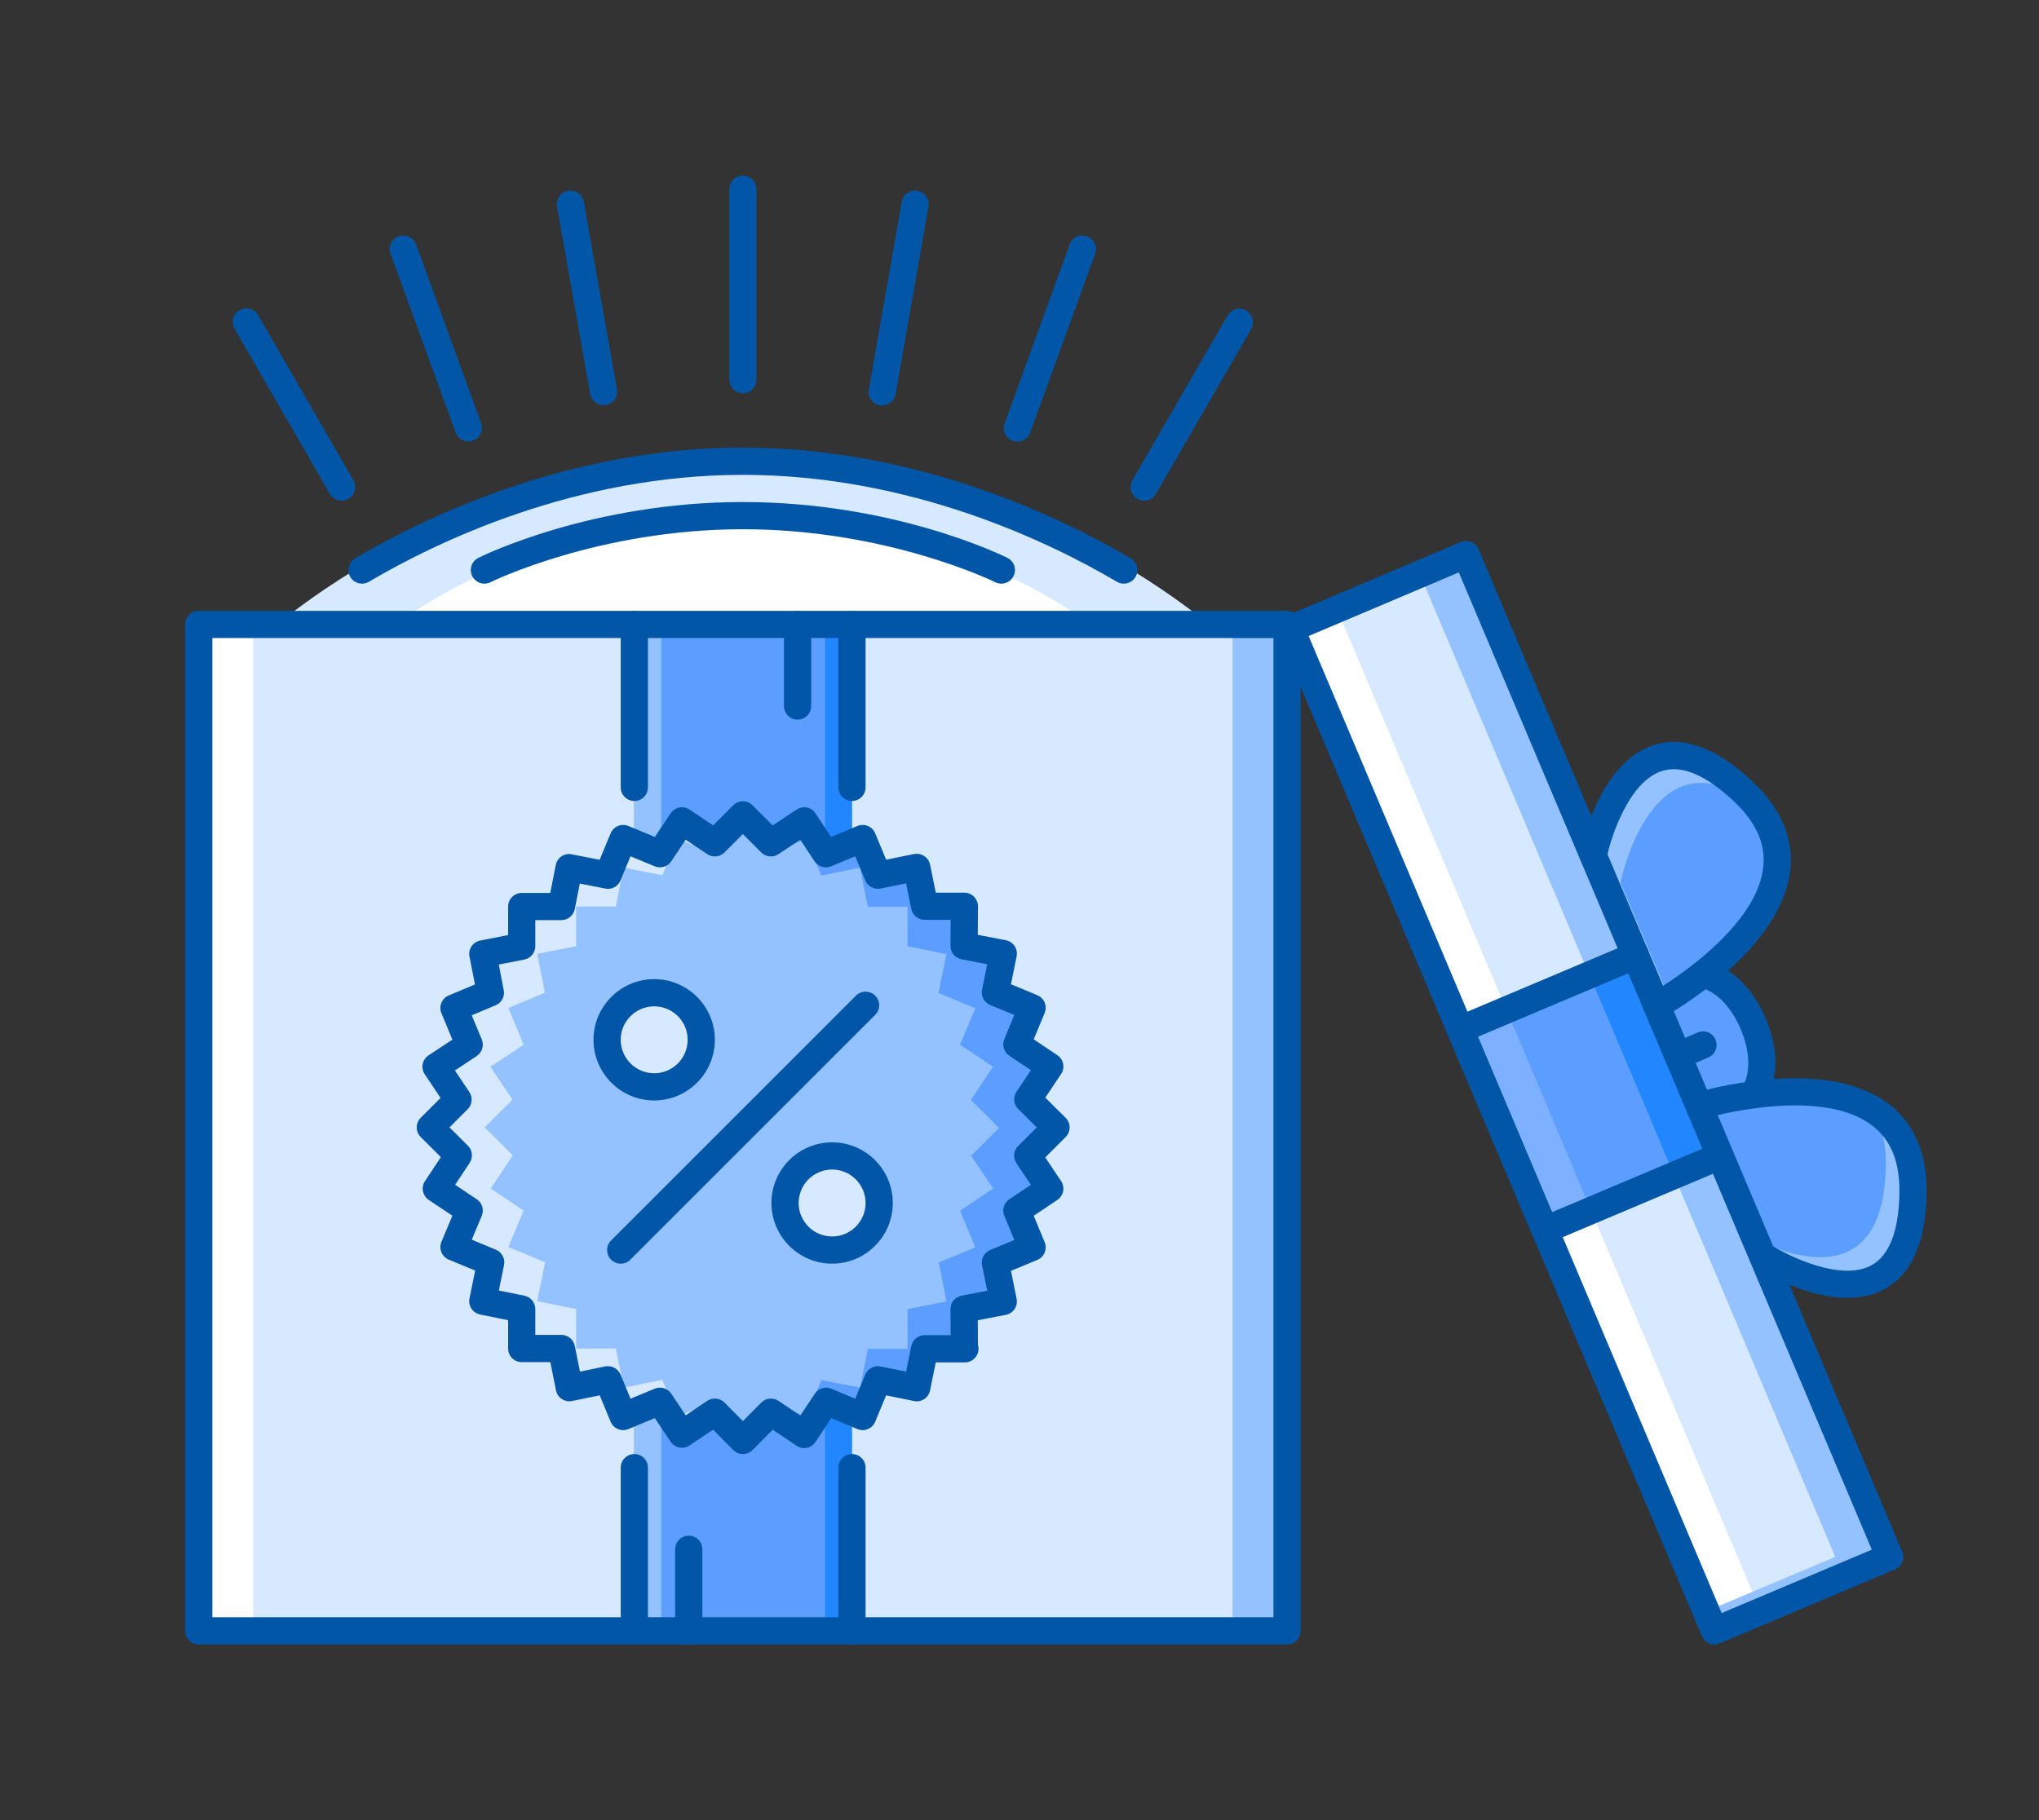 <?xml version="1.0" encoding="utf-8"?>
<!-- Generator: Adobe Illustrator 17.0.0, SVG Export Plug-In . SVG Version: 6.00 Build 0)  -->
<!DOCTYPE svg PUBLIC "-//W3C//DTD SVG 1.1//EN" "http://www.w3.org/Graphics/SVG/1.1/DTD/svg11.dtd">
<svg version="1.1" id="Capa_1" xmlns="http://www.w3.org/2000/svg" xmlns:xlink="http://www.w3.org/1999/xlink" x="0px" y="0px"
	 width="140px" height="125px" viewBox="169.5 380.5 140 125" enable-background="new 169.5 380.5 140 125" xml:space="preserve">
<rect x="169.5" y="380.5" width="140" height="125" fill="#333333" stroke="none"/>
<path fill="#D7E9FF" d="M252.537,423.385c-8.782-7.009-19.902-11.208-32.012-11.208s-23.23,4.199-32.012,11.208H252.537z"/>
<path fill="#FFFFFF" d="M244.438,423.378c-6.788-4.706-15.023-7.47-23.909-7.47s-17.122,2.765-23.912,7.47H244.438z"/>
<rect x="183.147" y="423.377" fill="#D7E9FF" width="74.724" height="69.116"/>
<g>
	<rect x="213.047" y="423.377" fill="#5C9EFF" width="14.944" height="15.014"/>
	<rect x="213.047" y="477.484" fill="#5C9EFF" width="14.944" height="15.017"/>
</g>
<g>
	<rect x="213.054" y="423.384" fill="#94C1FF" width="1.85" height="17.224"/>
	<rect x="213.054" y="475.27" fill="#94C1FF" width="1.85" height="17.224"/>
</g>
<g>
	<rect x="226.149" y="423.384" fill="#2287FF" width="1.85" height="17.224"/>
	<rect x="226.149" y="475.27" fill="#2287FF" width="1.85" height="17.224"/>
</g>
<path fill="#5C9EFF" d="M286.412,447.409c-1.7,1.344-3.158,2.147-3.158,2.147l-1.457-3.437l-2.913-6.893h0.018
	c0,0,2.391-11.843,10.312-4.353C294.313,439.712,289.885,444.662,286.412,447.409z"/>
<path fill="#94C1FF" d="M283.664,447.987l-2.913-6.893h0.018c0,0,2.213-10.937,9.424-5.125c-0.281-0.366-0.595-0.731-0.98-1.095
	c-7.921-7.49-10.312,4.353-10.312,4.353h-0.018l2.913,6.893l1.457,3.437c0,0,0.334-0.184,0.858-0.516L283.664,447.987z"/>
<g>
	<path fill="#5C9EFF" d="M289.885,450.827c1.308,3.119,0.02,4.856,0.02,4.856c-2.149,0.281-3.736,0.766-3.736,0.766l-1.457-3.437
		l-1.458-3.457c0,0,1.458-0.803,3.158-2.147C286.412,447.409,288.559,447.706,289.885,450.827z"/>
	<path fill="#5C9EFF" d="M289.905,455.683c4.371-0.578,11.039-0.317,10.945,6.724c-0.15,10.891-10.31,4.353-10.31,4.353h-0.018
		l-2.915-6.874l-1.438-3.437C286.169,456.449,287.757,455.964,289.905,455.683z"/>
</g>
<path fill="#94C1FF" d="M298.078,456.708c0.58,0.974,0.927,2.217,0.905,3.831c-0.115,8.395-6.164,6.438-8.937,5.097l0.476,1.124
	h0.018c0,0,10.161,6.538,10.31-4.353C300.889,459.465,299.74,457.717,298.078,456.708z"/>
<g>
	<polygon fill="#D7E9FF" points="290.522,466.76 299.246,487.422 287.215,492.502 275.578,464.967 287.607,459.887 	"/>
	<polygon fill="#D7E9FF" points="278.883,439.226 281.797,446.119 269.767,451.199 258.129,423.684 270.16,418.585 	"/>
</g>
<g>
	<polygon fill="#FFFFFF" points="278.748,463.628 275.578,464.967 287.215,492.502 290.385,491.163 	"/>
	<polygon fill="#FFFFFF" points="261.299,422.341 258.129,423.684 269.767,451.199 272.938,449.86 	"/>
</g>
<polygon fill="#5C9EFF" points="286.169,456.449 287.607,459.887 275.578,464.967 269.767,451.199 281.797,446.119 283.254,449.556 
	284.712,453.013 "/>
<polygon fill="#94C1FF" points="290.522,466.76 287.607,459.887 286.169,456.449 284.712,453.013 283.254,449.556 281.797,446.119 
	278.883,439.226 270.16,418.585 266.991,419.928 275.147,439.226 278.06,446.119 279.518,449.556 280.976,453.013 282.434,456.449 
	283.871,459.887 286.786,466.76 295.509,487.422 286.649,491.163 287.215,492.502 299.246,487.422 "/>
<polygon fill="#2287FF" points="279.518,449.556 280.976,453.013 282.434,456.449 283.871,459.887 284.438,461.225 287.607,459.887 
	286.169,456.449 284.712,453.013 283.254,449.556 281.797,446.119 278.628,447.458 "/>
<g opacity="0.2">
	<polygon fill="#FFFFFF" points="272.938,449.86 269.767,451.199 275.578,464.967 278.748,463.628 	"/>
</g>
<g>
	<path fill="#D7E9FF" d="M217.649,451.909c0,1.775-1.456,3.233-3.231,3.233c-1.793,0-3.233-1.458-3.233-3.233
		c0-1.793,1.439-3.231,3.233-3.231C216.193,448.678,217.649,450.116,217.649,451.909z"/>
	<path fill="#D7E9FF" d="M226.635,459.887c1.775,0,3.231,1.437,3.231,3.231c0,1.775-1.456,3.233-3.231,3.233
		c-1.793,0-3.232-1.458-3.232-3.233C223.403,461.324,224.842,459.887,226.635,459.887z"/>
</g>
<path fill="#94C1FF" d="M240.065,456.001l1.943,1.925l-1.943,1.943l1.514,2.26l-2.26,1.513l1.045,2.523l-2.521,1.045l0.542,2.671
	l-2.691,0.524l0.018,2.727h-2.727l-0.542,2.671l-2.671-0.542l-1.045,2.523l-2.505-1.047l-1.512,2.28l-2.278-1.532l-1.925,1.943
	l-1.925-1.943l-2.26,1.512l-1.512-2.26l-2.523,1.047l-1.045-2.523l-2.652,0.542l-0.542-2.689h-2.727v-2.709l-2.671-0.542
	l0.542-2.671l-2.523-1.047l1.047-2.503l-2.26-1.513l1.512-2.28l-1.925-1.923l1.906-1.906l-1.514-2.26l2.281-1.512l-1.047-2.523
	l2.503-1.045l-0.522-2.671l2.671-0.524v-2.727h2.727l0.524-2.671l2.671,0.524l1.045-2.522l2.523,1.046l1.512-2.26l2.26,1.512
	l1.925-1.923l1.925,1.923l2.278-1.512l1.494,2.26l2.523-1.046l1.045,2.522l2.671-0.542l0.542,2.671h2.727l-0.018,2.728l2.691,0.522
	l-0.542,2.672l2.521,1.045l-1.045,2.523l2.26,1.512L240.065,456.001z M214.418,455.142c1.775,0,3.231-1.458,3.231-3.233
	c0-1.793-1.456-3.231-3.231-3.231c-1.793,0-3.233,1.437-3.233,3.231C211.186,453.684,212.625,455.142,214.418,455.142z
	 M226.635,459.887c-1.793,0-3.232,1.437-3.232,3.231c0,1.775,1.439,3.233,3.232,3.233c1.775,0,3.231-1.458,3.231-3.233
	C229.866,461.324,228.41,459.887,226.635,459.887z"/>
<g>
	<polygon fill="#D7E9FF" points="224.818,437.036 224.711,436.873 224.678,436.894 	"/>
	<polygon fill="#D7E9FF" points="224.674,478.992 224.711,479.015 224.833,478.831 	"/>
	<polygon fill="#D7E9FF" points="218.547,476.735 216.023,477.783 214.978,475.259 212.326,475.801 211.784,473.112 
		209.057,473.112 209.057,470.403 206.386,469.862 206.928,467.191 204.405,466.144 205.452,463.641 203.192,462.128 
		204.704,459.848 202.779,457.925 204.686,456.019 203.172,453.759 205.452,452.247 204.405,449.724 206.908,448.678 
		206.386,446.008 209.057,445.484 209.057,442.757 211.784,442.757 212.307,440.085 214.978,440.609 216.023,438.087 
		218.547,439.133 219.984,436.985 218.583,438.385 216.323,436.873 214.81,439.133 212.287,438.087 211.242,440.609 
		208.572,440.085 208.048,442.757 205.321,442.757 205.321,445.484 202.65,446.008 203.172,448.678 200.669,449.724 
		201.716,452.247 199.436,453.759 200.95,456.019 199.043,457.925 200.968,459.848 199.456,462.128 201.716,463.641 
		200.669,466.144 203.192,467.191 202.65,469.862 205.321,470.403 205.321,473.112 208.048,473.112 208.59,475.801 211.242,475.259 
		212.287,477.783 214.81,476.735 216.323,478.995 218.583,477.483 220.013,478.926 	"/>
</g>
<g>
	<polygon fill="#5C9EFF" points="216.051,478.853 216.159,479.015 216.191,478.993 	"/>
	<polygon fill="#5C9EFF" points="216.195,436.896 216.159,436.873 216.036,437.057 	"/>
	<polygon fill="#5C9EFF" points="222.323,439.153 224.846,438.106 225.891,440.629 228.543,440.087 229.085,442.776 
		231.812,442.776 231.812,445.484 234.483,446.028 233.941,448.698 236.464,449.745 235.417,452.249 237.677,453.759 
		236.165,456.039 238.089,457.964 236.183,459.87 237.697,462.128 235.417,463.643 236.464,466.164 233.961,467.211 
		234.483,469.881 231.812,470.403 231.812,473.132 229.085,473.132 228.561,475.803 225.891,475.279 224.846,477.802 
		222.323,476.755 220.885,478.904 222.286,477.503 224.546,479.015 226.059,476.755 228.582,477.802 229.627,475.279 
		232.298,475.803 232.821,473.132 235.548,473.132 235.548,470.403 238.219,469.881 237.697,467.211 240.2,466.165 239.153,463.643 
		241.434,462.13 239.919,459.87 241.826,457.964 239.901,456.041 241.413,453.76 239.153,452.249 240.2,449.745 237.677,448.698 
		238.219,446.028 235.548,445.484 235.548,442.776 232.821,442.776 232.279,440.087 229.627,440.629 228.582,438.106 
		226.059,439.153 224.546,436.893 222.286,438.405 220.856,436.962 	"/>
</g>
<rect x="183.147" y="423.377" fill="#FFFFFF" width="3.736" height="69.123"/>
<rect x="254.132" y="423.377" fill="#94C1FF" width="3.736" height="69.123"/>
<g>
	<path fill="#0256A7" d="M257.868,493.436h-74.721c-0.516,0-0.934-0.418-0.934-0.934v-69.117c0-0.516,0.418-0.934,0.934-0.934
		h74.721c0.516,0,0.934,0.418,0.934,0.934v69.117C258.802,493.018,258.384,493.436,257.868,493.436z M184.081,491.568h72.853
		v-67.249h-72.853V491.568z"/>
	<path fill="#0256A7" d="M213.054,493.436c-0.516,0-0.934-0.418-0.934-0.934v-11.208c0-0.516,0.418-0.934,0.934-0.934
		c0.516,0,0.934,0.418,0.934,0.934v11.208C213.988,493.018,213.57,493.436,213.054,493.436z"/>
	<path fill="#0256A7" d="M227.998,493.436c-0.516,0-0.934-0.418-0.934-0.934v-11.208c0-0.516,0.418-0.934,0.934-0.934
		c0.516,0,0.934,0.418,0.934,0.934v11.208C228.932,493.018,228.514,493.436,227.998,493.436z"/>
	<path fill="#0256A7" d="M213.054,435.509c-0.516,0-0.934-0.418-0.934-0.934v-11.19c0-0.516,0.418-0.934,0.934-0.934
		c0.516,0,0.934,0.418,0.934,0.934v11.19C213.988,435.091,213.57,435.509,213.054,435.509z"/>
	<path fill="#0256A7" d="M227.998,435.509c-0.516,0-0.934-0.418-0.934-0.934v-11.19c0-0.516,0.418-0.934,0.934-0.934
		c0.516,0,0.934,0.418,0.934,0.934v11.19C228.932,435.091,228.514,435.509,227.998,435.509z"/>
	<path fill="#0256A7" d="M246.66,420.583c-0.162,0-0.325-0.042-0.474-0.13c-4.65-2.742-14.171-7.342-25.678-7.342
		s-21.028,4.601-25.678,7.342c-0.447,0.259-1.018,0.115-1.279-0.33c-0.263-0.444-0.115-1.017,0.33-1.279
		c4.814-2.839,14.676-7.602,26.627-7.602c11.951,0,21.812,4.762,26.627,7.602c0.445,0.262,0.593,0.835,0.33,1.279
		C247.291,420.419,246.979,420.583,246.66,420.583z"/>
	<path fill="#0256A7" d="M238.252,420.583c-0.139,0-0.281-0.032-0.416-0.099c-0.073-0.036-7.415-3.638-17.329-3.638
		c-9.913,0-17.255,3.601-17.328,3.638c-0.467,0.232-1.022,0.042-1.253-0.419c-0.23-0.461-0.044-1.022,0.418-1.252
		c0.314-0.157,7.79-3.835,18.164-3.835c10.375,0,17.85,3.678,18.164,3.835c0.461,0.231,0.648,0.791,0.418,1.252
		C238.925,420.393,238.595,420.583,238.252,420.583z"/>
	<path fill="#0256A7" d="M220.508,407.507c-0.516,0-0.934-0.418-0.934-0.934v-13.076c0-0.516,0.418-0.934,0.934-0.934
		s0.934,0.418,0.934,0.934v13.076C221.441,407.089,221.024,407.507,220.508,407.507z"/>
	<path fill="#0256A7" d="M210.941,408.329c-0.443,0-0.837-0.318-0.918-0.772l-2.278-12.871c-0.089-0.507,0.248-0.992,0.757-1.082
		c0.493-0.092,0.99,0.248,1.082,0.757l2.278,12.871c0.089,0.507-0.248,0.993-0.757,1.082
		C211.051,408.324,210.996,408.329,210.941,408.329z"/>
	<path fill="#0256A7" d="M201.659,410.814c-0.381,0-0.739-0.235-0.877-0.615l-4.466-12.273c-0.177-0.484,0.073-1.021,0.558-1.197
		c0.489-0.174,1.02,0.073,1.197,0.558l4.466,12.273c0.177,0.484-0.073,1.021-0.558,1.197
		C201.873,410.795,201.765,410.814,201.659,410.814z"/>
	<path fill="#0256A7" d="M192.954,414.886c-0.323,0-0.637-0.168-0.81-0.468l-6.538-11.34c-0.257-0.446-0.104-1.018,0.343-1.275
		c0.447-0.259,1.018-0.105,1.277,0.343l6.538,11.34c0.257,0.446,0.104,1.018-0.343,1.275
		C193.273,414.846,193.113,414.886,192.954,414.886z"/>
	<path fill="#0256A7" d="M248.061,414.886c-0.159,0-0.319-0.04-0.467-0.125c-0.447-0.258-0.6-0.829-0.341-1.276l6.538-11.32
		c0.257-0.447,0.83-0.598,1.275-0.342c0.447,0.258,0.6,0.829,0.341,1.276l-6.538,11.32
		C248.698,414.719,248.382,414.886,248.061,414.886z"/>
	<path fill="#0256A7" d="M239.355,410.832c-0.106,0-0.213-0.018-0.319-0.056c-0.485-0.176-0.735-0.712-0.558-1.197l4.466-12.291
		c0.175-0.484,0.707-0.731,1.196-0.558c0.485,0.176,0.735,0.711,0.558,1.197l-4.466,12.291
		C240.096,410.596,239.737,410.832,239.355,410.832z"/>
	<path fill="#0256A7" d="M230.074,408.348c-0.055,0-0.11-0.005-0.162-0.014c-0.509-0.089-0.848-0.574-0.759-1.082l2.26-12.89
		c0.088-0.51,0.596-0.848,1.08-0.759c0.509,0.089,0.848,0.574,0.759,1.082l-2.26,12.89
		C230.913,408.029,230.519,408.348,230.074,408.348z"/>
	<path fill="#0256A7" d="M287.215,493.436c-0.363,0-0.71-0.213-0.861-0.571l-29.085-68.817c-0.201-0.475,0.022-1.022,0.496-1.224
		l12.031-5.1c0.23-0.095,0.489-0.098,0.715-0.005c0.23,0.093,0.414,0.274,0.511,0.502l29.085,68.838
		c0.201,0.474-0.022,1.023-0.498,1.224l-12.031,5.08C287.459,493.412,287.337,493.436,287.215,493.436z M259.353,424.18
		l28.358,67.099l10.31-4.353l-28.358-67.116L259.353,424.18z"/>
	<path fill="#0256A7" d="M269.767,452.133c-0.363,0-0.71-0.213-0.861-0.571c-0.2-0.474,0.022-1.023,0.498-1.224l12.029-5.081
		c0.471-0.195,1.022,0.02,1.224,0.498c0.201,0.474-0.022,1.023-0.498,1.224l-12.029,5.081
		C270.012,452.11,269.89,452.133,269.767,452.133z"/>
	<path fill="#0256A7" d="M275.578,465.901c-0.363,0-0.71-0.213-0.861-0.571c-0.201-0.474,0.022-1.023,0.498-1.224l12.029-5.08
		c0.472-0.195,1.022,0.02,1.224,0.498c0.2,0.474-0.022,1.024-0.498,1.224l-12.029,5.08
		C275.822,465.877,275.7,465.901,275.578,465.901z"/>
	<path fill="#0256A7" d="M283.256,450.49c-0.33,0-0.649-0.175-0.819-0.483c-0.25-0.451-0.086-1.02,0.367-1.268
		c0.013-0.009,1.417-0.788,3.028-2.063c2.104-1.662,4.634-4.21,4.756-6.912c0.068-1.483-0.593-2.861-2.016-4.212
		c-1.932-1.824-3.594-2.536-4.955-2.104c-2.275,0.721-3.516,4.55-3.8,5.964c-0.102,0.507-0.606,0.83-1.1,0.731
		c-0.507-0.102-0.834-0.595-0.732-1.101c0.051-0.252,1.288-6.177,5.068-7.375c2.054-0.651,4.34,0.201,6.803,2.528
		c1.815,1.723,2.689,3.625,2.598,5.653c-0.153,3.406-3.056,6.389-5.462,8.294c-1.742,1.376-3.225,2.198-3.287,2.231
		C283.562,450.453,283.407,450.49,283.256,450.49z"/>
	<path fill="#0256A7" d="M296.351,469.635c-3.025,0-6.148-1.981-6.316-2.089c-0.434-0.279-0.558-0.858-0.281-1.29
		c0.279-0.434,0.856-0.562,1.292-0.283c1.217,0.781,4.841,2.559,6.932,1.432c1.25-0.673,1.903-2.359,1.939-5.011
		c0.025-1.963-0.501-3.395-1.611-4.38c-2.025-1.801-5.617-1.76-8.278-1.405c-2.038,0.266-3.57,0.728-3.586,0.734
		c-0.491,0.151-1.014-0.128-1.165-0.622c-0.15-0.492,0.128-1.014,0.62-1.166c0.068-0.02,1.688-0.511,3.889-0.799
		c3.047-0.4,7.211-0.405,9.762,1.861c1.518,1.348,2.271,3.3,2.238,5.803c-0.047,3.384-1.031,5.615-2.926,6.633
		C298.08,469.471,297.219,469.635,296.351,469.635z"/>
	<path fill="#0256A7" d="M289.905,456.617c-0.193,0-0.389-0.06-0.557-0.184c-0.414-0.306-0.502-0.892-0.193-1.306
		c0.029-0.044,0.93-1.405-0.131-3.939c-1.076-2.534-2.689-2.846-2.756-2.857c-0.502-0.089-0.848-0.564-0.77-1.067
		c0.08-0.502,0.53-0.844,1.041-0.781c0.11,0.014,2.689,0.41,4.205,3.979c1.497,3.572-0.024,5.69-0.089,5.777
		C290.473,456.486,290.19,456.617,289.905,456.617z"/>
	<path fill="#0256A7" d="M284.712,453.947c-0.359,0-0.704-0.21-0.856-0.562c-0.206-0.472,0.009-1.023,0.483-1.228l1.718-0.748
		c0.469-0.208,1.024,0.009,1.228,0.483c0.206,0.472-0.009,1.023-0.483,1.228l-1.718,0.748
		C284.964,453.921,284.836,453.947,284.712,453.947z"/>
	<path fill="#0256A7" d="M220.508,480.36c-0.25,0-0.489-0.1-0.664-0.277l-1.381-1.396l-1.62,1.085
		c-0.431,0.285-1.011,0.17-1.297-0.257l-1.085-1.624l-1.815,0.754c-0.23,0.095-0.485,0.095-0.715,0
		c-0.228-0.095-0.41-0.277-0.505-0.505l-0.75-1.812l-1.899,0.389c-0.243,0.053-0.494,0.002-0.702-0.137
		c-0.206-0.137-0.35-0.352-0.399-0.595l-0.39-1.939h-1.963c-0.516,0-0.934-0.418-0.934-0.934v-1.945l-1.923-0.39
		c-0.243-0.049-0.456-0.193-0.593-0.399c-0.137-0.206-0.186-0.46-0.137-0.702l0.389-1.917l-1.811-0.752
		c-0.23-0.095-0.412-0.277-0.505-0.507c-0.095-0.23-0.095-0.487,0.002-0.717l0.75-1.793l-1.622-1.084
		c-0.427-0.287-0.544-0.865-0.259-1.293l1.091-1.644l-1.385-1.383c-0.175-0.175-0.274-0.412-0.274-0.66
		c0-0.248,0.099-0.485,0.274-0.66l1.363-1.365l-1.085-1.622c-0.139-0.206-0.19-0.46-0.141-0.702c0.049-0.244,0.193-0.458,0.4-0.596
		l1.638-1.085l-0.752-1.813c-0.197-0.474,0.027-1.022,0.504-1.219l1.799-0.754l-0.376-1.922c-0.099-0.505,0.232-0.996,0.737-1.095
		l1.917-0.376v-1.958c0-0.516,0.418-0.934,0.934-0.934h1.959l0.376-1.917c0.047-0.243,0.19-0.457,0.394-0.596
		c0.206-0.138,0.454-0.192,0.702-0.141l1.919,0.376l0.753-1.816c0.095-0.229,0.277-0.411,0.505-0.505
		c0.23-0.095,0.485-0.095,0.715,0l1.815,0.753l1.085-1.623c0.139-0.206,0.352-0.349,0.595-0.397c0.241-0.055,0.496,0.002,0.702,0.14
		l1.622,1.085l1.383-1.381c0.365-0.365,0.956-0.365,1.321,0l1.385,1.384l1.642-1.09c0.206-0.136,0.461-0.183,0.702-0.138
		c0.243,0.05,0.456,0.193,0.593,0.401l1.069,1.617l1.812-0.751c0.23-0.095,0.485-0.095,0.715,0c0.228,0.095,0.41,0.277,0.505,0.505
		l0.752,1.811l1.915-0.389c0.509-0.092,1,0.223,1.102,0.73l0.39,1.923h1.963c0.248,0,0.487,0.099,0.662,0.276
		c0.175,0.177,0.274,0.416,0.272,0.665l-0.013,1.953l1.928,0.373c0.246,0.047,0.461,0.191,0.6,0.398
		c0.137,0.208,0.188,0.462,0.139,0.706l-0.389,1.919l1.81,0.75c0.476,0.197,0.702,0.744,0.505,1.22l-0.752,1.815l1.624,1.085
		c0.206,0.139,0.349,0.352,0.396,0.596c0.049,0.243-0.002,0.494-0.141,0.701l-1.084,1.62l1.394,1.381
		c0.177,0.175,0.277,0.414,0.277,0.662c0,0.248-0.099,0.487-0.274,0.662l-1.399,1.401l1.085,1.622c0.139,0.206,0.19,0.458,0.141,0.7
		c-0.047,0.245-0.19,0.458-0.396,0.597l-1.624,1.085l0.752,1.815c0.197,0.476-0.029,1.023-0.505,1.22l-1.81,0.75l0.389,1.917
		c0.049,0.245,0,0.498-0.139,0.706c-0.139,0.206-0.354,0.35-0.598,0.397l-1.93,0.374l0.011,1.691
		c0.025,0.084,0.038,0.175,0.038,0.268c0,0.516-0.418,0.934-0.934,0.934c-0.009,0.002-0.024,0.002-0.036,0h-1.963l-0.39,1.923
		c-0.049,0.242-0.193,0.456-0.399,0.593c-0.208,0.139-0.456,0.19-0.702,0.137l-1.916-0.389l-0.752,1.812
		c-0.095,0.23-0.277,0.412-0.507,0.505c-0.228,0.097-0.487,0.095-0.715-0.002l-1.793-0.748l-1.085,1.636
		c-0.139,0.208-0.352,0.352-0.597,0.4c-0.248,0.049-0.5-0.004-0.704-0.141l-1.636-1.102l-1.381,1.394
		C220.996,480.26,220.757,480.36,220.508,480.36z M218.583,476.549c0.243,0,0.483,0.095,0.664,0.277l1.261,1.271l1.26-1.271
		c0.314-0.317,0.816-0.367,1.186-0.119l1.498,1.009l0.992-1.498c0.248-0.376,0.722-0.521,1.138-0.345l1.642,0.686l0.686-1.658
		c0.17-0.412,0.613-0.644,1.049-0.558l1.755,0.356l0.356-1.755c0.089-0.434,0.471-0.748,0.916-0.748h1.788l-0.013-1.788
		c-0.004-0.449,0.314-0.837,0.755-0.923l1.768-0.343l-0.356-1.748c-0.088-0.438,0.146-0.877,0.558-1.049l1.658-0.688l-0.688-1.66
		c-0.17-0.412-0.027-0.887,0.343-1.135l1.485-0.992l-0.994-1.483c-0.248-0.37-0.201-0.865,0.115-1.181l1.279-1.279l-1.275-1.264
		c-0.319-0.316-0.369-0.812-0.119-1.184l0.994-1.483l-1.485-0.992c-0.37-0.248-0.513-0.722-0.343-1.135l0.688-1.66l-1.658-0.688
		c-0.412-0.171-0.646-0.611-0.558-1.049l0.356-1.749l-1.766-0.341c-0.442-0.086-0.761-0.474-0.757-0.923l0.013-1.788h-1.788
		c-0.445,0-0.826-0.313-0.916-0.748l-0.356-1.756l-1.755,0.357c-0.436,0.08-0.879-0.145-1.049-0.558l-0.688-1.659l-1.66,0.689
		c-0.414,0.171-0.89,0.025-1.136-0.348l-0.978-1.479l-1.5,0.994c-0.367,0.245-0.863,0.197-1.177-0.118l-1.264-1.263l-1.264,1.263
		c-0.316,0.316-0.81,0.364-1.18,0.116l-1.483-0.992l-0.992,1.483c-0.25,0.37-0.722,0.513-1.135,0.344l-1.66-0.689l-0.688,1.659
		c-0.17,0.409-0.584,0.646-1.043,0.559l-1.753-0.344l-0.345,1.755c-0.086,0.438-0.469,0.754-0.916,0.754h-1.793v1.793
		c0,0.447-0.316,0.83-0.755,0.916l-1.753,0.345l0.341,1.755c0.086,0.434-0.146,0.87-0.556,1.04l-1.642,0.688l0.69,1.662
		c0.171,0.412,0.025,0.888-0.347,1.136l-1.498,0.992l0.991,1.481c0.248,0.37,0.201,0.865-0.115,1.18l-1.246,1.246l1.264,1.262
		c0.314,0.314,0.363,0.806,0.119,1.177l-0.998,1.505l1.487,0.994c0.37,0.25,0.514,0.726,0.341,1.138l-0.686,1.638l1.658,0.688
		c0.412,0.171,0.646,0.611,0.558,1.049l-0.356,1.755l1.755,0.355c0.434,0.089,0.748,0.471,0.748,0.916v1.775h1.793
		c0.445,0,0.828,0.314,0.916,0.75l0.358,1.771l1.735-0.356c0.436-0.086,0.879,0.146,1.049,0.558l0.688,1.66l1.66-0.689
		c0.412-0.168,0.885-0.027,1.135,0.343l0.992,1.485l1.483-0.994C218.222,476.6,218.402,476.549,218.583,476.549z"/>
	<path fill="#0256A7" d="M216.79,493.436c-0.516,0-0.934-0.418-0.934-0.934v-5.604c0-0.516,0.418-0.934,0.934-0.934
		c0.516,0,0.934,0.418,0.934,0.934v5.604C217.724,493.018,217.306,493.436,216.79,493.436z"/>
	<path fill="#0256A7" d="M224.262,429.923c-0.516,0-0.934-0.418-0.934-0.934v-5.604c0-0.516,0.418-0.934,0.934-0.934
		c0.516,0,0.934,0.418,0.934,0.934v5.604C225.196,429.505,224.778,429.923,224.262,429.923z"/>
	<path fill="#0256A7" d="M212.119,467.284c-0.239,0-0.478-0.091-0.66-0.274c-0.365-0.365-0.365-0.956,0-1.321l16.812-16.812
		c0.365-0.365,0.956-0.365,1.321,0c0.365,0.365,0.365,0.956,0,1.321L212.78,467.01C212.598,467.193,212.359,467.284,212.119,467.284
		z"/>
	<path fill="#0256A7" d="M226.635,467.284c-2.297,0-4.167-1.87-4.167-4.167c0-2.297,1.87-4.165,4.167-4.165
		c2.297,0,4.165,1.868,4.165,4.165C230.8,465.414,228.932,467.284,226.635,467.284z M226.635,460.821
		c-1.268,0-2.299,1.031-2.299,2.297c0,1.268,1.031,2.298,2.299,2.298c1.266,0,2.297-1.031,2.297-2.298
		C228.932,461.851,227.901,460.821,226.635,460.821z"/>
	<path fill="#0256A7" d="M214.418,456.076c-2.297,0-4.167-1.87-4.167-4.167c0-2.297,1.87-4.165,4.167-4.165
		c2.297,0,4.165,1.868,4.165,4.165C218.583,454.206,216.715,456.076,214.418,456.076z M214.418,449.612
		c-1.268,0-2.299,1.031-2.299,2.297c0,1.268,1.031,2.299,2.299,2.299c1.266,0,2.297-1.031,2.297-2.299
		C216.715,450.643,215.684,449.612,214.418,449.612z"/>
</g>
</svg>
